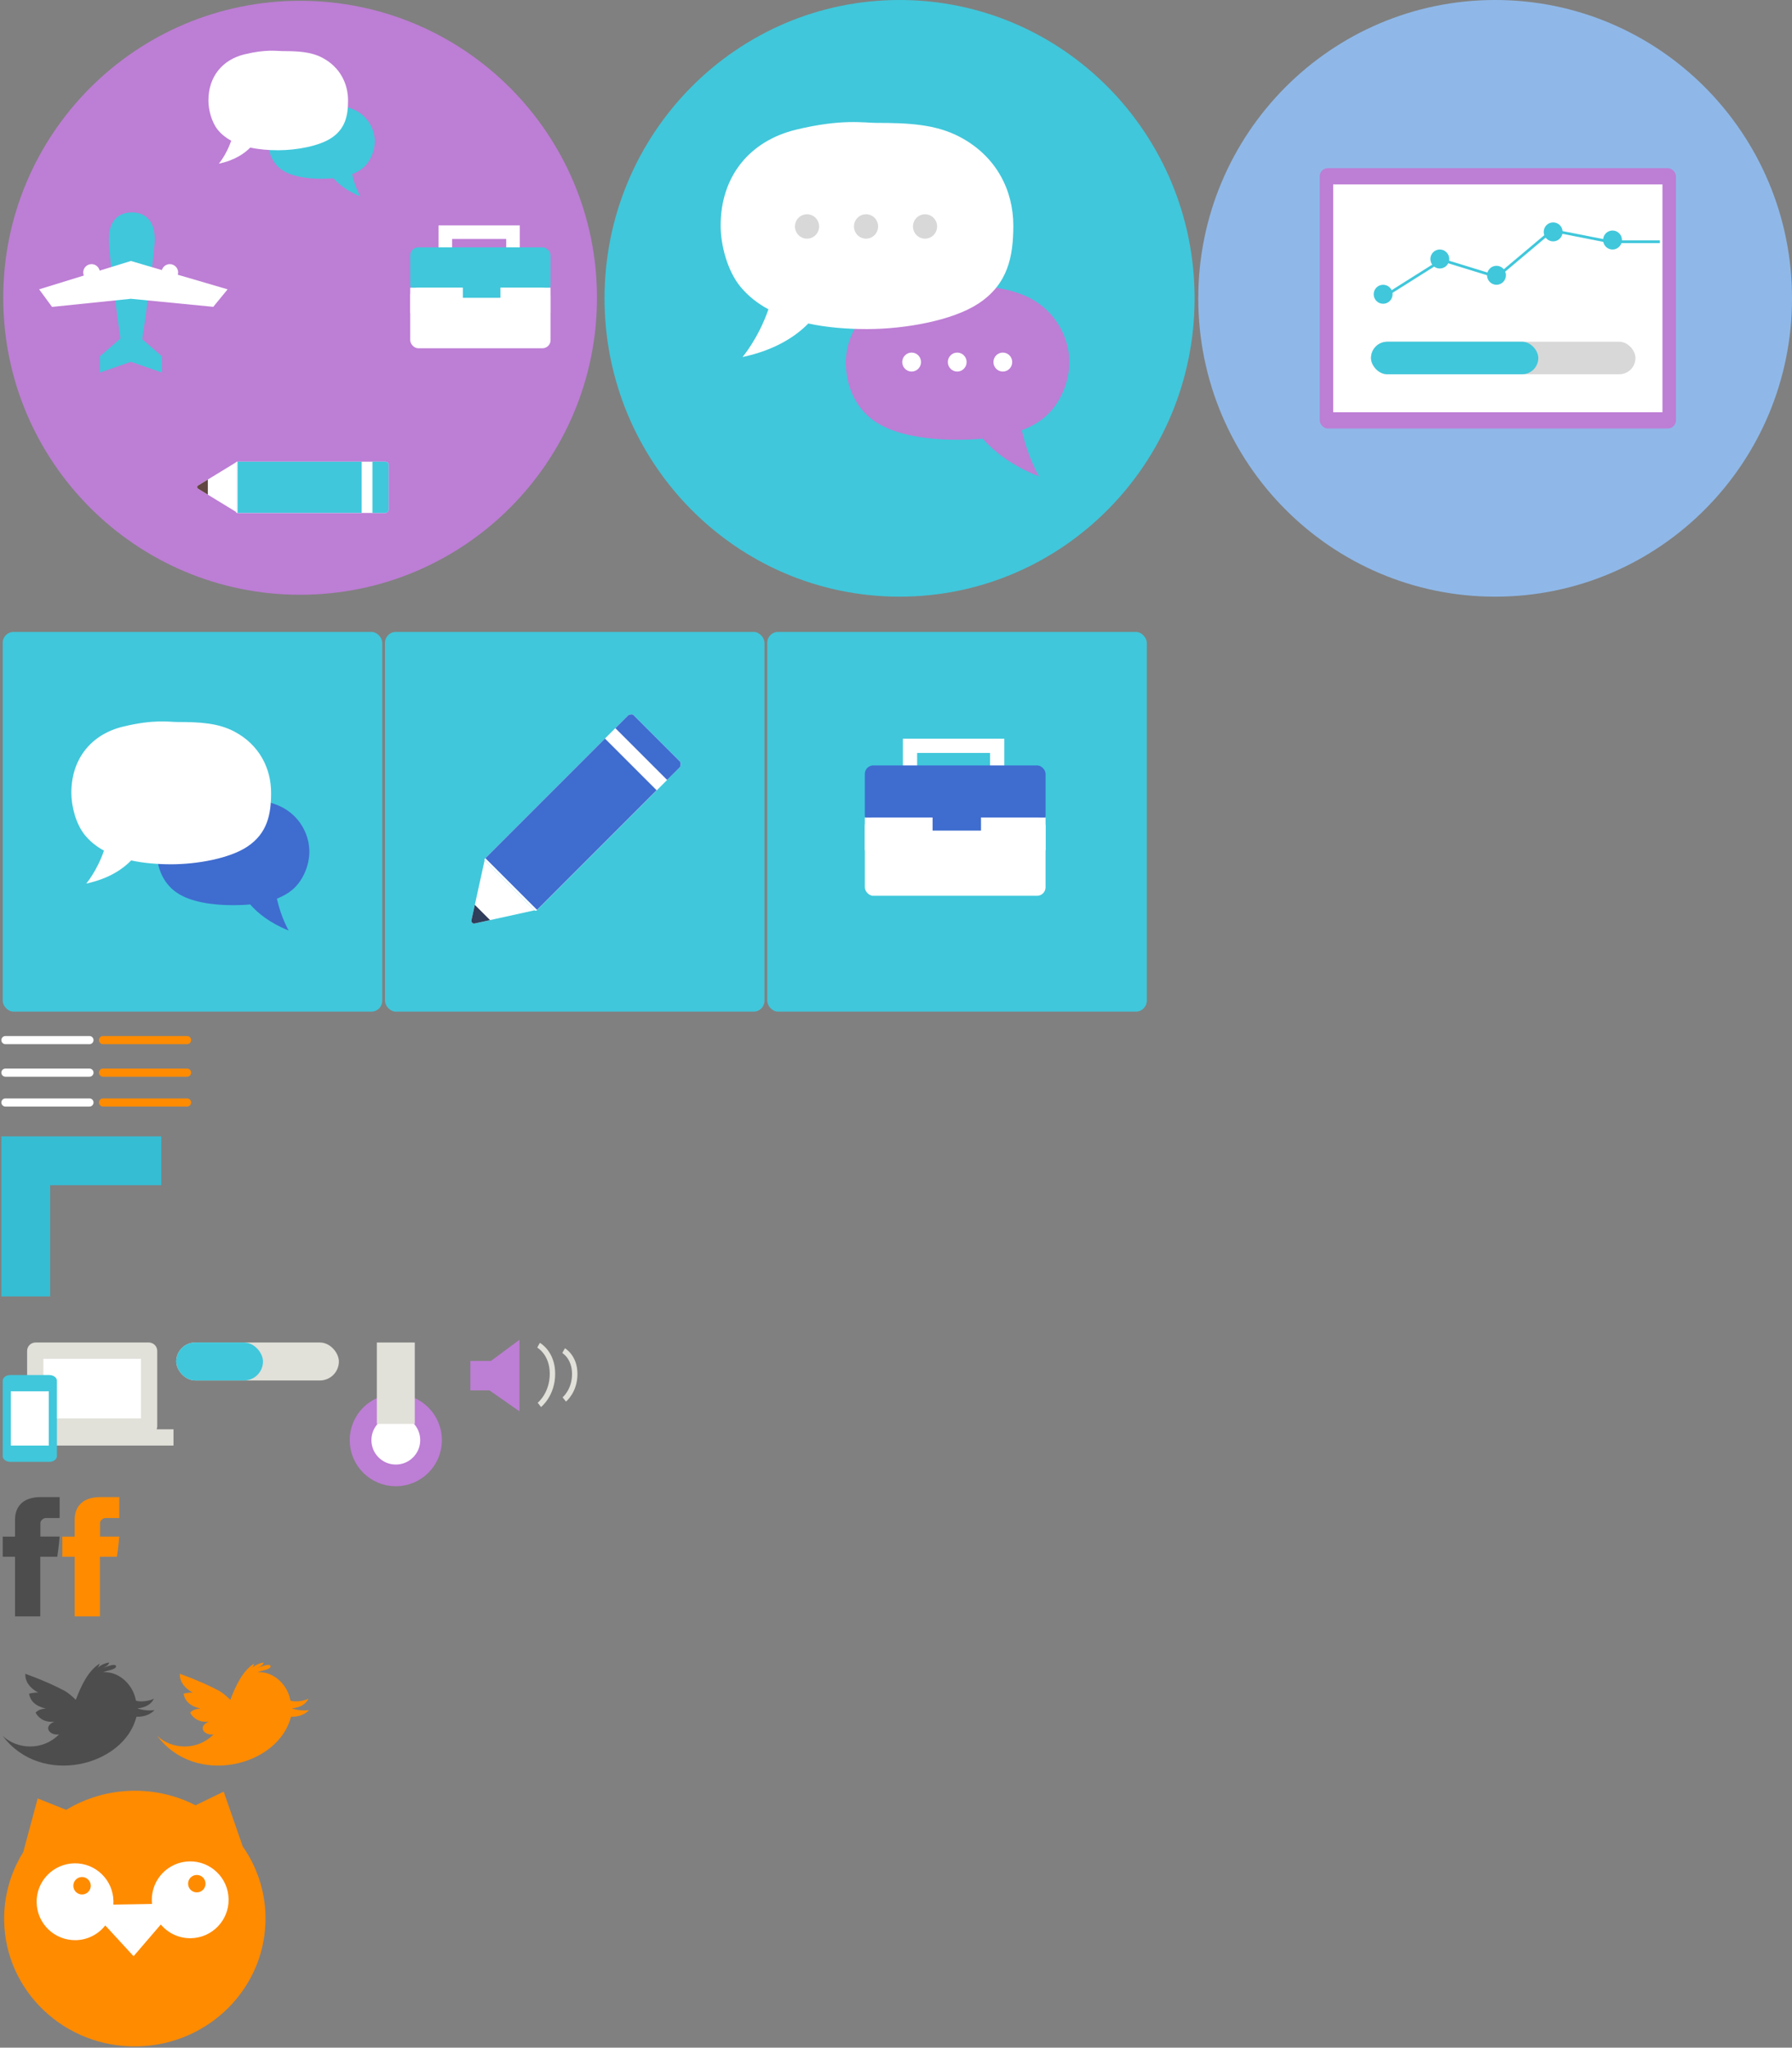 <?xml version="1.0" encoding="UTF-8" standalone="no"?>
<svg width="661px" height="755px" viewBox="0 0 661 755" version="1.1" xmlns="http://www.w3.org/2000/svg" xmlns:xlink="http://www.w3.org/1999/xlink" xmlns:sketch="http://www.bohemiancoding.com/sketch/ns">
    <rect x="0" y="0" width="661" height="755" fill="#808080" stroke="none"/>
    <!-- Generator: Sketch 3.3.2 (12043) - http://www.bohemiancoding.com/sketch -->
    <title>sprite</title>
    <desc>Created with Sketch.</desc>
    <defs></defs>
    <g id="Page-1" stroke="none" stroke-width="1" fill="none" fill-rule="evenodd" sketch:type="MSPage">
        <g id="sprite" sketch:type="MSLayerGroup" transform="translate(1, 0)">
            <g id="blockquote" transform="translate(8, 428)" stroke="#35BDD4" stroke-width="18" sketch:type="MSShapeGroup">
                <path d="M0.5,50 L0.5,-7.10542736e-15 L50.5,-7.10542736e-15" id="Path-145"></path>
            </g>
            <g id="content-1" sketch:type="MSShapeGroup">
                <path d="M219.2,109.798 C219.2,49.321 170.174,0.296 109.698,0.296 C49.222,0.296 0.196,49.321 0.196,109.798 C0.196,170.274 49.222,219.3 109.698,219.3 C170.174,219.3 219.2,170.274 219.2,109.798 Z" id="Oval-19" fill="#BD7ED5"></path>
                <g id="speech-bubbles" transform="translate(75.656, 18.694)">
                    <path d="M53.221,45.529 C54.699,44.96 56.029,44.223 57.163,43.282 C60.037,40.897 61.587,36.852 61.587,33.492 C61.587,29.368 59.479,25.007 55.349,22.493 C51.893,20.388 46.87,19.776 41.921,19.776 C37.01,19.776 32.143,20.417 28.696,22.493 C24.52,25.008 22.252,29.341 22.252,33.492 C22.252,37.348 23.747,41.509 27.42,44.001 C30.963,46.405 36.588,47.209 41.921,47.209 C43.428,47.209 44.906,47.151 46.333,47.018 C48.278,49.239 51.383,51.776 56.261,53.717 C56.261,53.717 54.324,50.49 53.221,45.529 L53.221,45.529 Z" id="Fill-1" fill="#40C7DB"></path>
                    <path d="M15.651,35.71 C13.683,37.746 10.11,40.362 4.069,41.656 C4.069,41.656 6.835,38.416 8.634,33.2 C6.701,32.145 5.033,30.822 3.705,29.193 C1.415,26.385 0.222,21.85 0.222,18.346 C0.222,9.526 5.424,3.322 13.486,1.354 C21.549,-0.614 25.473,0.15 27.607,0.15 C33.291,0.15 38.094,0.382 42.354,2.658 C48.753,6.077 51.726,12.116 51.726,18.346 C51.726,23.877 50.768,28.759 45.555,32.197 C40.988,35.21 32.617,36.703 25.974,36.703 C22.319,36.703 18.823,36.401 15.651,35.71 L15.651,35.71 Z" id="Fill-3" fill="#FFFFFF"></path>
                </g>
                <g id="briefcase" transform="translate(150.317, 85.611)">
                    <path d="M12.941,9.046 L12.941,0 L37.916,0 L37.916,10.784" id="Path-166" stroke="#FFFFFF" stroke-width="5"></path>
                    <rect id="Rectangle-57" fill="#40C7DB" x="0" y="5.583" width="51.765" height="16.75" rx="3"></rect>
                    <rect id="Rectangle-55" fill="#FFFFFF" x="0" y="20.472" width="51.765" height="22.333" rx="3"></rect>
                    <rect id="Rectangle-54" fill="#FFFFFF" x="0" y="20.472" width="51.765" height="9.306"></rect>
                    <rect id="Rectangle-56" fill="#40C7DB" x="19.412" y="17.681" width="13.866" height="6.514"></rect>
                </g>
                <g id="pencil" transform="translate(107.014, 179.683) rotate(90) translate(-107.014, -179.683) translate(97.557, 144.344)">
                    <path d="M0.185,56.326 C0.115,56.216 0,56.091 0,55.962 L0,1.15 C0,0.771 0.466,0 0.845,0 L17.908,0 C18.288,0 18.914,0.771 18.914,1.15 L18.914,55.963 C18.914,56.091 18.679,56.216 18.608,56.326" id="Fill-1" fill="#FFFFFF"></path>
                    <path d="M18.489,56.326 L9.956,70.307 C9.831,70.507 9.611,70.628 9.376,70.628 C9.141,70.629 8.922,70.507 8.797,70.306 L0.265,56.326" id="Fill-2" fill="#FFFFFF"></path>
                    <path d="M0,9.955 L18.874,9.955 L18.874,55.747 L0,55.747 L0,9.955 L0,9.955 Z" id="Fill-3" fill="#40C7DB"></path>
                    <path d="M18.914,1.15 C18.914,0.771 18.288,0 17.908,0 L0.845,0 C0.466,0 0,0.771 0,1.15 L0,5.973 L18.914,5.973 L18.914,1.15" id="Fill-4" fill="#40C7DB"></path>
                    <path d="M9.376,70.628 C9.611,70.628 9.831,70.507 9.956,70.307 L12.16,66.697 L6.594,66.697 L8.797,70.306 C8.922,70.507 9.141,70.629 9.376,70.628" id="Fill-5" fill="#614642"></path>
                </g>
                <g id="airplane" transform="translate(12.941, 77.647)">
                    <path d="M34.428,55.084 L31.238,52.586 C28.93,36.386 26.215,16.151 26.215,10.617 C26.215,0.993 32.851,0.663 34.842,0.663 C36.833,0.663 43.138,1.327 43.138,10.535 C43.138,14.903 40.288,35.892 37.845,52.124 L34.428,55.084" id="Fill-1" fill="#40C7DB"></path>
                    <path d="M45.792,59.729 L34.344,55.747 L22.896,59.729 L22.896,53.756 L34.344,43.801 L45.792,53.756 L45.792,59.729" id="Fill-2" fill="#40C7DB"></path>
                    <path d="M51.765,22.812 C51.765,21.117 50.391,19.743 48.696,19.743 C47.309,19.743 46.151,20.668 45.771,21.93 L34.344,18.583 L22.818,22.142 C22.511,20.771 21.292,19.743 19.827,19.743 C18.132,19.743 16.758,21.117 16.758,22.812 C16.758,23.213 16.839,23.594 16.98,23.945 L0.499,29.035 L5.259,35.514 L34.344,32.519 L64.727,35.487 L70.016,29.035 L51.634,23.649 C51.711,23.382 51.765,23.105 51.765,22.812 L51.765,22.812 Z" id="Fill-3" fill="#FFFFFF"></path>
                </g>
            </g>
            <g id="content-2" transform="translate(221, 0)" sketch:type="MSShapeGroup">
                <path d="M218.642,110 C218.642,49.249 169.919,0 109.816,0 C49.713,0 0.989,49.249 0.989,110 C0.989,170.751 49.713,220 109.816,220 C169.919,220 218.642,170.751 218.642,110 Z" id="Oval-19" fill="#40C7DB"></path>
                <g id="speech-bubbles" transform="translate(43.355, 45)">
                    <path d="M111.551,113.648 C114.649,112.465 117.437,110.931 119.814,108.974 C125.838,104.014 129.086,95.6 129.086,88.613 C129.086,80.035 124.668,70.965 116.013,65.735 C108.768,61.357 98.24,60.083 87.867,60.083 C77.574,60.083 67.372,61.418 60.148,65.735 C51.393,70.966 46.641,79.979 46.641,88.613 C46.641,96.633 49.773,105.286 57.472,110.47 C64.899,115.469 76.689,117.143 87.867,117.143 C91.024,117.143 94.123,117.022 97.113,116.745 C101.19,121.364 107.699,126.642 117.924,130.678 C117.924,130.678 113.863,123.968 111.551,113.648 L111.551,113.648 Z" id="Fill-1" fill="#BD7ED5"></path>
                    <path d="M32.803,74.274 C28.68,78.509 21.191,83.951 8.529,86.642 C8.529,86.642 14.325,79.903 18.096,69.053 C14.044,66.859 10.55,64.108 7.765,60.719 C2.967,54.879 0.466,45.448 0.466,38.158 C0.466,19.814 11.369,6.91 28.268,2.816 C45.166,-1.278 53.392,0.312 57.864,0.312 C69.779,0.312 79.845,0.795 88.774,5.529 C102.186,12.639 108.419,25.201 108.419,38.158 C108.419,49.663 106.41,59.817 95.483,66.968 C85.91,73.235 68.365,76.339 54.442,76.339 C46.78,76.339 39.453,75.712 32.803,74.274 L32.803,74.274 Z" id="Fill-3" fill="#FFFFFF"></path>
                    <path d="M70.912,92 C72.825,92 74.375,90.433 74.375,88.5 C74.375,86.567 72.825,85 70.912,85 C69,85 67.45,86.567 67.45,88.5 C67.45,90.433 69,92 70.912,92 L70.912,92 Z" id="Oval-68" fill="#FFFFFF"></path>
                    <ellipse id="Oval-66" fill="#FFFFFF" cx="87.731" cy="88.5" rx="3.463" ry="3.5"></ellipse>
                    <ellipse id="Oval-67" fill="#FFFFFF" cx="104.55" cy="88.5" rx="3.463" ry="3.5"></ellipse>
                    <ellipse id="Oval-65" fill="#D8D8D8" cx="32.328" cy="38.5" rx="4.452" ry="4.5"></ellipse>
                    <ellipse id="Oval-65" fill="#D8D8D8" cx="54.094" cy="38.5" rx="4.452" ry="4.5"></ellipse>
                    <ellipse id="Oval-65" fill="#D8D8D8" cx="75.859" cy="38.5" rx="4.452" ry="4.5"></ellipse>
                </g>
            </g>
            <g id="content-3" transform="translate(441, 0)" sketch:type="MSShapeGroup">
                <path d="M109.502,220 C169.979,220 219.005,170.751 219.005,110 C219.005,49.249 169.979,0 109.502,0 C49.026,0 0,49.249 0,110 C0,170.751 49.026,220 109.502,220 L109.502,220 Z" id="Oval-19" fill="#8FB8E8"></path>
                <g id="graph" transform="translate(44.093, 61.875)">
                    <rect id="Rectangle-55" fill="#BD7ED5" x="0.699" y="0.125" width="131.403" height="96" rx="3"></rect>
                    <rect id="Rectangle-56" fill="#FFFFFF" x="5.676" y="6.125" width="121.448" height="84"></rect>
                    <ellipse id="Oval-71" fill="#40C7DB" cx="24.092" cy="46.625" rx="3.484" ry="3.5"></ellipse>
                    <ellipse id="Oval-71" fill="#40C7DB" cx="44.997" cy="33.625" rx="3.484" ry="3.5"></ellipse>
                    <ellipse id="Oval-71" fill="#40C7DB" cx="65.902" cy="39.625" rx="3.484" ry="3.5"></ellipse>
                    <ellipse id="Oval-71" fill="#40C7DB" cx="86.807" cy="23.625" rx="3.484" ry="3.5"></ellipse>
                    <ellipse id="Oval-71" fill="#40C7DB" cx="108.708" cy="26.625" rx="3.484" ry="3.5"></ellipse>
                    <path d="M24.392,47.5 L45.849,33.988 L66.046,40.203 L86.415,23.082 L107.599,27.25 L126.156,27.25" id="Path-171" stroke="#40C7DB"></path>
                    <rect id="Rectangle-57" fill="#D8D8D8" x="19.613" y="64.125" width="97.557" height="12" rx="6"></rect>
                    <rect id="Rectangle-58" fill="#40C7DB" x="19.613" y="64.125" width="61.719" height="12" rx="6"></rect>
                </g>
            </g>
            <g id="content-courses-1" transform="translate(0, 233)" sketch:type="MSShapeGroup">
                <rect id="Rectangle-70" fill="#40C7DB" x="0" y="0" width="140" height="140" rx="4"></rect>
                <g id="speech-bubbles" transform="translate(25, 33)">
                    <path d="M76.136,65.342 C78.251,64.526 80.154,63.467 81.776,62.117 C85.888,58.694 88.104,52.889 88.104,48.068 C88.104,42.149 85.089,35.89 79.181,32.281 C74.237,29.261 67.051,28.381 59.971,28.381 C52.946,28.381 45.983,29.303 41.052,32.281 C35.077,35.891 31.833,42.11 31.833,48.068 C31.833,53.601 33.971,59.572 39.226,63.149 C44.295,66.599 52.342,67.754 59.971,67.754 C62.126,67.754 64.241,67.67 66.282,67.479 C69.065,70.666 73.507,74.308 80.486,77.093 C80.486,77.093 77.714,72.463 76.136,65.342 L76.136,65.342 Z" id="Fill-1" fill="#3F6CCF"></path>
                    <path d="M22.389,51.25 C19.575,54.172 14.464,57.927 5.821,59.783 C5.821,59.783 9.777,55.134 12.351,47.647 C9.586,46.134 7.2,44.235 5.3,41.897 C2.025,37.867 0.318,31.359 0.318,26.33 C0.318,13.672 7.76,4.768 19.293,1.943 C30.827,-0.882 36.442,0.215 39.494,0.215 C47.626,0.215 54.496,0.549 60.59,3.815 C69.745,8.721 73.999,17.389 73.999,26.33 C73.999,34.268 72.627,41.274 65.17,46.209 C58.636,50.533 46.661,52.675 37.158,52.675 C31.929,52.675 26.927,52.242 22.389,51.25 L22.389,51.25 Z" id="Fill-3" fill="#FFFFFF"></path>
                </g>
            </g>
            <g id="content-courses-2" transform="translate(141, 233)" sketch:type="MSShapeGroup">
                <rect id="Rectangle-path" fill="#40C7DB" x="0" y="0" width="140" height="140" rx="4"></rect>
                <g id="pencil" transform="translate(66.034, 73.623) rotate(45) translate(-66.034, -73.623) translate(52.034, 25.123)">
                    <path d="M0.686,76.725 C0.587,76.576 0.422,76.405 0.422,76.229 L0.422,1.566 C0.422,1.051 1.087,1.53477231e-12 1.629,1.53477231e-12 L25.999,1.53477231e-12 C26.542,1.53477231e-12 27.436,1.051 27.436,1.566 L27.436,76.23 C27.436,76.405 27.1,76.576 27,76.725" id="Fill-1" fill="#FFFFFF"></path>
                    <path d="M26.829,76.725 L14.641,95.77 C14.464,96.041 14.149,96.206 13.814,96.206 C13.478,96.208 13.165,96.041 12.986,95.769 L0.8,76.725" id="Fill-2" fill="#FFFFFF"></path>
                    <path d="M0.422,13.56 L27.379,13.56 L27.379,75.936 L0.422,75.936 L0.422,13.56 L0.422,13.56 Z" id="Fill-3" fill="#3F6CCF"></path>
                    <path d="M27.436,1.566 C27.436,1.051 26.542,1.53654867e-12 25.999,1.53654867e-12 L1.629,1.53654867e-12 C1.087,1.53654867e-12 0.422,1.051 0.422,1.566 L0.422,8.136 L27.436,8.136 L27.436,1.566" id="Fill-4" fill="#3F6CCF"></path>
                    <path d="M13.814,96.206 C14.149,96.206 14.464,96.041 14.641,95.77 L17.789,90.852 L9.84,90.852 L12.986,95.769 C13.165,96.041 13.478,96.208 13.814,96.206" id="Fill-5" fill-opacity="0.99" fill="#2F3C5A"></path>
                </g>
            </g>
            <g id="content-courses-3" transform="translate(282, 233)" sketch:type="MSShapeGroup">
                <rect id="Rectangle-70" fill="#40C7DB" x="0" y="0" width="140" height="140" rx="4"></rect>
                <g id="briefcase" transform="translate(36, 42)">
                    <path d="M16.667,11.685 L16.667,0 L48.833,0 L48.833,13.93" id="Path-166" stroke="#FFFFFF" stroke-width="5.25"></path>
                    <rect id="Rectangle-57" fill="#3F6CCF" x="0" y="7.212" width="66.67" height="21.637" rx="3.15"></rect>
                    <rect id="Rectangle-55" fill="#FFFFFF" x="0" y="26.446" width="66.67" height="28.85" rx="3.15"></rect>
                    <rect id="Rectangle-54" fill="#FFFFFF" x="0" y="26.446" width="66.67" height="12.021"></rect>
                    <rect id="Rectangle-56" fill="#3F6CCF" x="25.001" y="22.839" width="17.858" height="8.415"></rect>
                </g>
            </g>
            <g id="nav-dropdown" transform="translate(1, 382)" stroke-linecap="round" stroke-width="3" sketch:type="MSShapeGroup">
                <g id="regular" stroke="#FFFFFF">
                    <path d="M0,1.5 L31,1.5" id="Path-840"></path>
                    <path d="M0,13.5 L31,13.5" id="Path-841"></path>
                    <path d="M0,24.5 L31,24.5" id="Path-842"></path>
                </g>
                <g id="hover" transform="translate(36, 0)" stroke="#FF8B00">
                    <path d="M0,1.5 L31,1.5" id="Path-840-Copy-2"></path>
                    <path d="M0,13.5 L31,13.5" id="Path-841-Copy-2"></path>
                    <path d="M0,24.5 L31,24.5" id="Path-842-Copy-2"></path>
                </g>
            </g>
            <g id="icon-devices" transform="translate(0, 495)" sketch:type="MSShapeGroup">
                <path d="M57,30.893 C57,32.609 55.602,34 53.888,34 L12.112,34 C10.393,34 9,32.604 9,30.893 L9,3.107 C9,1.391 10.398,0 12.112,0 L53.888,7.10542736e-15 C55.607,7.10542736e-15 57,1.396 57,3.107 L57,30.893 L57,30.893 Z" id="Rectangle-63" fill="#E1E0D9"></path>
                <rect id="Rectangle-66" fill="#E1E0D9" x="16" y="32" width="47" height="6"></rect>
                <rect id="Rectangle-65" fill="#FFFFFF" x="15" y="6" width="36" height="22"></rect>
                <path d="M17.21,44 L2.79,44 C1.249,44 0,43.047 0,41.872 L0,14.128 C0,12.953 1.249,12 2.79,12 L17.21,12 C18.751,12 20,12.953 20,14.128 L20,41.872 C20,43.047 18.751,44 17.21,44 L17.21,44 Z" id="Stroke-4" fill="#40C7DB"></path>
                <rect id="Rectangle-64" fill="#FFFFFF" x="3" y="18" width="14" height="20"></rect>
            </g>
            <g id="icon-power" transform="translate(64, 495)" sketch:type="MSShapeGroup">
                <rect id="Rectangle-62" fill="#E1E0D9" x="0" y="0" width="60" height="14" rx="7"></rect>
                <rect id="Rectangle-61" fill="#40C7DB" x="0" y="0" width="32" height="14" rx="7"></rect>
            </g>
            <g id="icon-train-handle" transform="translate(132, 495)" sketch:type="MSShapeGroup">
                <path d="M13,49 C20.18,49 26,43.18 26,36 C26,28.82 20.18,23 13,23 C5.82,23 0,28.82 0,36 C0,43.18 5.82,49 13,49 L13,49 Z" id="Oval-80" stroke="#BD7ED5" stroke-width="8" fill="#FFFFFF"></path>
                <rect id="Rectangle-43" fill="#E1E0D9" x="6" y="0" width="14" height="30"></rect>
            </g>
            <g id="icon-volume" transform="translate(173, 495)" sketch:type="MSShapeGroup">
                <path d="M7.243,7.302 L0,7.302 L6.1984258e-16,17.159 L6.709,17.159 L17.1,24.418 L17.1,0 L7.243,7.302 L7.243,7.302 Z" id="Path-181" stroke="#BD7ED5" fill="#BD7ED5"></path>
                <path d="M24.649,1 C24.649,1 29.784,3.812 29.784,11.508 C29.784,19.204 24.951,23 24.951,23" id="Path-133" stroke="#E1E0D9" stroke-width="2"></path>
                <path d="M33.892,3 C33.892,3 38,5.301 38,11.597 C38,17.894 34.134,21 34.134,21" id="Path-133" stroke="#E1E0D9" stroke-width="2"></path>
            </g>
            <g id="logo-facebook" transform="translate(0, 552)" sketch:type="MSShapeGroup">
                <path d="M4.539,8.522 L4.539,14.58 L0,14.58 L0,21.988 L4.539,21.988 L4.539,44 L13.863,44 L13.863,21.988 L20.12,21.988 C20.12,21.988 20.706,18.436 20.989,14.552 L13.899,14.552 L13.899,9.487 C13.899,8.731 14.915,7.712 15.92,7.712 L21,7.712 L21,0 L14.093,0 C4.309,0 4.539,7.415 4.539,8.522" id="regular" fill="#4D4D4D"></path>
                <path d="M26.539,8.522 L26.539,14.58 L22,14.58 L22,21.988 L26.539,21.988 L26.539,44 L35.863,44 L35.863,21.988 L42.12,21.988 C42.12,21.988 42.706,18.436 42.989,14.552 L35.898,14.552 L35.898,9.487 C35.898,8.731 36.915,7.712 37.92,7.712 L43,7.712 L43,0 L36.093,0 C26.308,0 26.539,7.415 26.539,8.522" id="hover" fill="#FF8B00"></path>
            </g>
            <g id="logo-twitter" transform="translate(0, 613)" sketch:type="MSShapeGroup">
                <path d="M55.756,13.319 C54.621,14.006 51.099,14.754 49.154,14.041 C49.058,13.591 48.953,13.164 48.848,12.778 C47.365,7.417 42.292,3.099 36.975,3.62 C37.406,3.449 37.842,3.289 38.277,3.147 C38.861,2.94 42.296,2.389 41.755,1.196 C41.298,0.146 37.104,1.989 36.314,2.231 C37.357,1.845 39.081,1.18 39.266,0 C37.667,0.216 36.1,0.96 34.889,2.042 C35.326,1.578 35.658,1.013 35.728,0.404 C31.466,3.085 28.978,8.49 26.963,13.734 C25.381,12.224 23.98,11.035 22.722,10.375 C19.194,8.511 14.976,6.567 8.354,4.146 C8.151,6.304 9.438,9.173 13.144,11.081 C12.341,10.975 10.873,11.212 9.698,11.489 C10.177,13.961 11.739,15.999 15.97,16.983 C14.037,17.108 13.038,17.542 12.132,18.476 C13.012,20.194 15.161,22.219 19.025,21.803 C14.729,23.627 17.274,27.007 20.77,26.502 C14.806,32.571 5.401,32.126 0,27.05 C14.101,45.975 44.751,38.242 49.319,20.012 C52.741,20.041 54.753,18.845 56,17.526 C54.029,17.856 51.172,17.515 49.656,16.894 C52.802,16.638 54.934,15.231 55.756,13.319 L55.756,13.319 Z" id="regular" fill="#4D4D4D"></path>
                <path d="M106.154,14.041 C106.058,13.591 105.953,13.164 105.848,12.778 C104.365,7.417 99.292,3.099 93.975,3.62 C94.406,3.449 94.842,3.289 95.277,3.147 C95.861,2.94 99.296,2.389 98.755,1.196 C98.298,0.146 94.104,1.989 93.314,2.231 C94.357,1.845 96.081,1.18 96.266,0 C94.667,0.216 93.1,0.96 91.889,2.042 C92.326,1.578 92.658,1.013 92.728,0.404 C88.466,3.085 85.978,8.49 83.963,13.734 C82.381,12.224 80.98,11.035 79.722,10.375 C76.194,8.511 71.976,6.567 65.354,4.146 C65.151,6.304 66.438,9.173 70.144,11.081 C69.341,10.975 67.873,11.212 66.698,11.489 C67.177,13.961 68.739,15.999 72.97,16.983 C71.037,17.108 70.038,17.542 69.132,18.476 C70.012,20.194 72.161,22.219 76.025,21.803 C71.729,23.627 74.274,27.007 77.77,26.502 C71.806,32.571 62.401,32.126 57,27.05 C71.101,45.975 101.751,38.242 106.319,20.012 C109.741,20.041 111.753,18.845 113,17.526 C111.029,17.856 108.172,17.515 106.656,16.894 C109.802,16.638 111.934,15.231 112.756,13.319 C111.621,14.006 108.099,14.754 106.154,14.041 Z" id="hover" fill="#FF8B00"></path>
            </g>
            <g id="icon-owl" transform="translate(0, 660)" sketch:type="MSShapeGroup">
                <rect id="Path" fill="#FFFFFF" x="11" y="26" width="74" height="40"></rect>
                <path d="M12.517,41.441 C12.373,33.61 18.618,27.167 26.449,27.033 C34.265,26.899 40.712,33.138 40.839,40.964 C40.846,41.398 40.828,41.835 40.805,42.253 L47.94,42.137 L55.068,42.012 C55.027,41.592 55.001,41.167 54.995,40.738 C54.861,32.903 61.093,26.455 68.924,26.317 C76.749,26.19 83.2,32.422 83.321,40.253 C83.467,48.076 77.214,54.518 69.394,54.65 C64.964,54.728 60.966,52.751 58.314,49.595 L48.272,61.283 L37.832,49.936 C35.286,53.178 31.357,55.294 26.919,55.366 C19.096,55.499 12.642,49.272 12.517,41.441 L12.517,41.441 Z M0.535,48.282 C1.011,74.313 22.97,95.028 49.586,94.534 C76.199,94.06 97.412,72.569 96.931,46.536 C96.763,36.972 93.676,28.147 88.535,20.81 L81.506,0.597 L71.133,5.639 C64.199,2.085 56.275,0.13 47.877,0.28 C38.912,0.442 30.544,3.005 23.429,7.316 L12.895,3.117 L7.566,22.92 C2.968,30.301 0.371,39.003 0.535,48.282 L0.535,48.282 Z" id="Fill-13" fill="#FF8B00"></path>
                <path d="M32.478,35.246 C32.504,37.022 31.092,38.485 29.311,38.52 C27.539,38.544 26.078,37.13 26.048,35.353 C26.009,33.582 27.434,32.111 29.201,32.083 C30.982,32.06 32.443,33.474 32.478,35.246" id="Fill-16" fill="#FF8B00"></path>
                <path d="M74.813,34.483 C74.841,36.263 73.431,37.72 71.651,37.744 C69.872,37.783 68.409,36.369 68.381,34.59 C68.351,32.81 69.76,31.351 71.541,31.32 C73.315,31.292 74.781,32.704 74.813,34.483" id="Fill-17" fill="#FF8B00"></path>
            </g>
        </g>
    </g>
</svg>